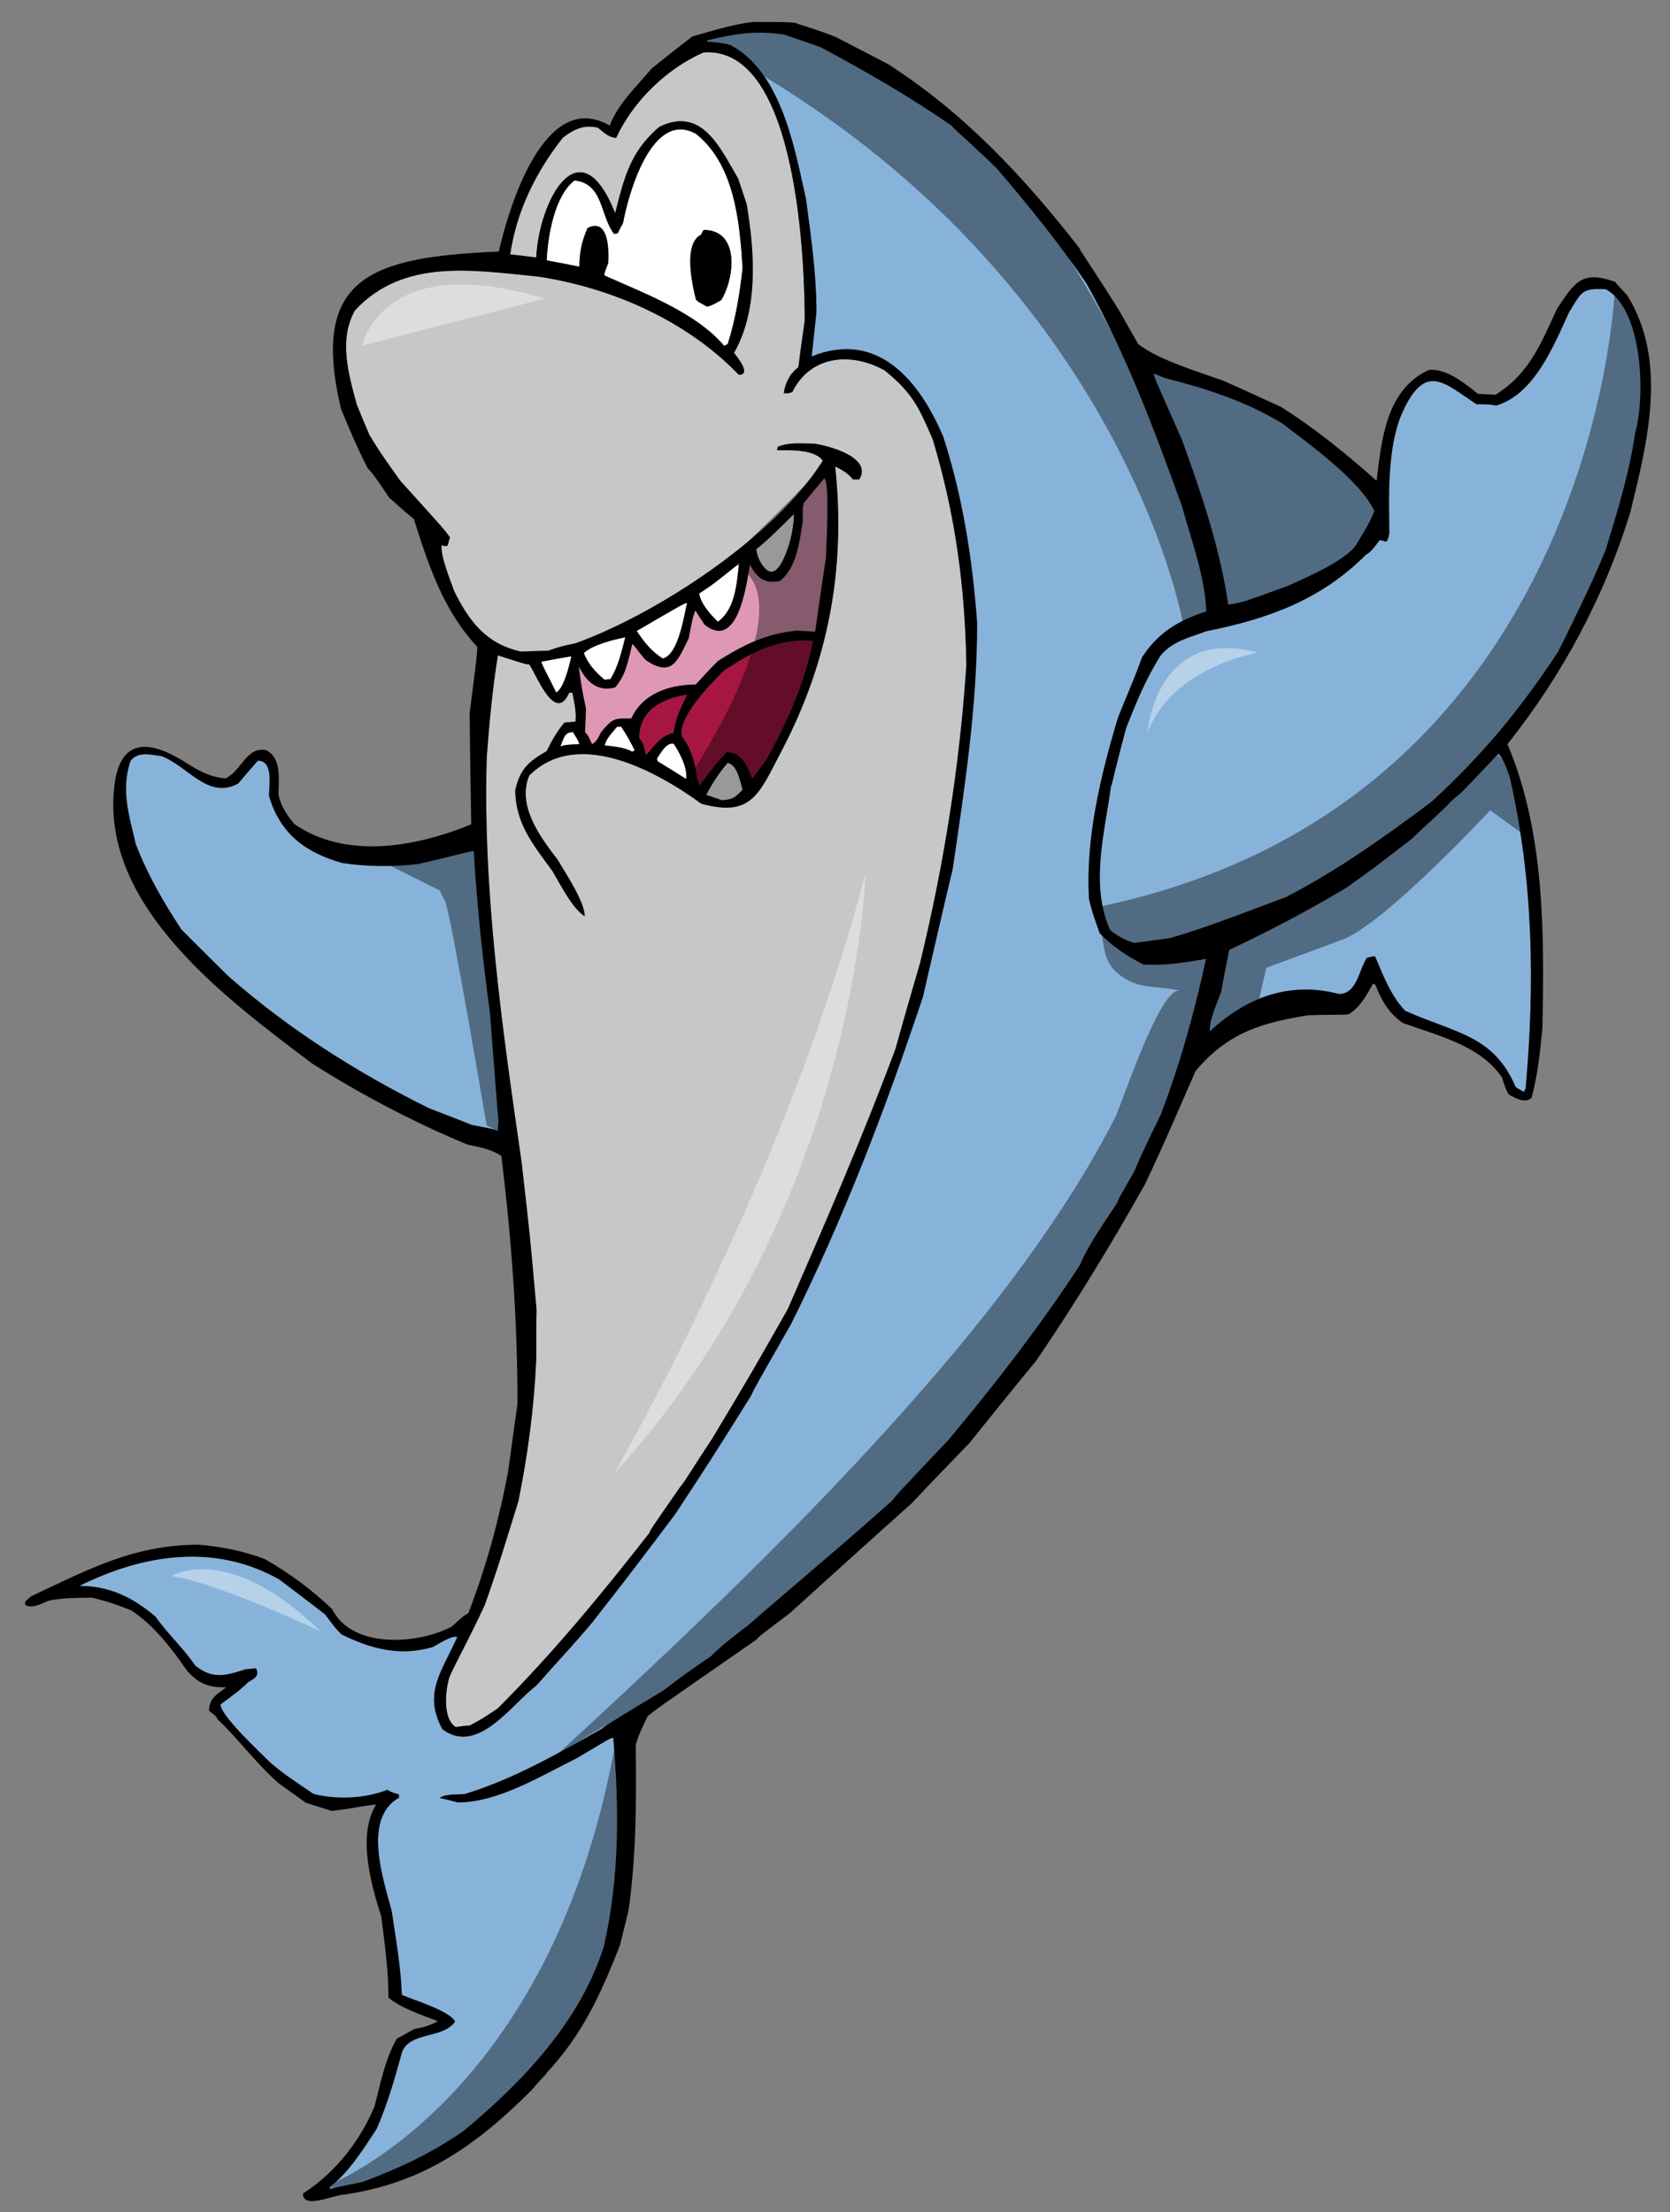 <?xml version="1.0" encoding="utf-8"?>
<!-- Generator: Adobe Illustrator 17.0.0, SVG Export Plug-In . SVG Version: 6.00 Build 0)  -->
<!DOCTYPE svg PUBLIC "-//W3C//DTD SVG 1.1//EN" "http://www.w3.org/Graphics/SVG/1.1/DTD/svg11.dtd">
<svg version="1.1" id="Layer_1" xmlns="http://www.w3.org/2000/svg" xmlns:xlink="http://www.w3.org/1999/xlink" x="0px" y="0px"
	 width="151px" height="200px" viewBox="0 0 151 200" style="enable-background:new 0 0 151 200;" xml:space="preserve">
<rect x="0" y="0" width="151" height="200" fill="#808080" stroke="none"/>
<path id="color4" style="fill:#C6C7C9;" d="M40.659,151.548c0.774-1.662,1.634-3.154,3.153-6.392
	c1.119-3.096,2.093-6.307,3.067-9.459c0.86-4.271,1.405-8.399,1.606-12.755c0-1.52,0-3.039,0.029-4.528
	c-0.573-6.507-0.573-6.507-1.347-13.3c-1.75-12.154-3.526-24.394-3.155-36.69c0.229-3.066,0.518-6.133,1.004-9.172
	c2.608,0.831,2.608,0.831,2.809,0.802c0.517,0.516,2.321,5.561,3.64,2.58h0.288c0.172,0.918,0.373,1.665,0.285,2.608
	c-0.343,0.03-0.688,0.059-1.002,0.087c-0.717,0.859-1.119,1.604-1.606,2.579c-1.635,0.946-2.379,1.577-2.838,3.497
	c0,3.039,1.634,4.988,3.354,7.338c0.746,1.262,1.778,3.354,2.924,4.1c0-1.319-1.691-3.813-2.437-5.102
	c-1.548-2.006-3.726-4.901-2.58-7.624c4.415-4.415,11.666-0.288,15.565,2.551c4.57,1.225,5.188-0.848,7.262-4.8
	c4.144-7.896,5.837-16.32,4.835-25.698c0.572,0.286,1.202,0.63,1.604,1.175h0.573c1.262-2.035-2.951-3.096-4.127-3.239
	c-1.061,0-2.235-0.143-3.238,0.287c-0.029,0.085-0.058,0.201-0.058,0.315c1.089,0,3.41-0.114,4.127,0.946
	c-4.372,6.966-15.239,13.97-22.385,16.511c-1.348,0.286-1.348,0.286-2.409,0.657c-0.831,0.03-1.661,0.058-2.493,0.088
	c-3.125-0.689-4.673-2.696-6.048-5.475c-0.286-0.86-1.29-3.21-1.118-4.186c0.114,0.116,0.114,0.116,0.486,0.116
	c0.145-0.229,0.145-0.516,0.258-0.773c-0.458-0.661-0.458-0.661-4.499-5.132c-1.835-2.58-1.835-2.58-2.78-4.128
	c-0.401-0.916-0.774-1.833-1.147-2.751c-0.745-2.75-1.662-5.846-0.172-8.513c4.386-4.729,10.634-3.641,16.539-3.067
	c6.679,1.003,13.472,3.985,18.173,8.886c1.233,0-0.258-1.749-0.431-1.978c2.236-3.926,1.863-9.143,1.146-13.442
	c-0.258-0.773-0.517-1.547-0.773-2.321c-1.605-2.723-3.268-6.592-7.137-4.673c-2.609,2.237-3.153,4.529-3.985,7.798
	c-3.22-8.124-6.908-1.058-7.136,4.012c-0.804-0.114-1.577-0.199-2.351-0.287c0.573-3.926,2.322-7.452,4.758-10.549
	c1.032-0.773,1.834-1.175,3.152-0.916c0.573,0.458,0.945,0.86,1.664,0.945c1.546-3.353,4.586-6.277,7.91-7.738
	c8.606-0.616,9.144,19.515,9.144,24.249c-0.201,1.405-0.402,2.809-0.574,4.214c-0.744,0.545-1.203,1.433-1.318,2.35
	c0.345,0,0.459,0.028,0.773-0.114c1.662-3.354,5.36-3.612,8.342-1.949c2.479,2.007,3.063,3.23,4.356,6.248
	c2.035,6.764,2.924,13.328,3.037,20.38c-0.601,9.115-2.033,18.086-4.184,26.942c-0.746,2.551-1.492,5.133-2.206,7.712
	c-2.953,7.967-6.363,15.763-9.745,23.56c-3.269,5.763-3.269,5.763-6.822,11.695c-1.864,2.808-2.467,3.897-2.924,4.414
	c-2.667,3.841-2.667,3.841-2.781,4.155c-4.355,5.571-8.702,10.852-13.729,15.88c-1.432,0.946-1.432,0.946-2.493,1.52
	c-0.431,0.027-0.859,0.085-1.291,0.143C39.973,155.359,40.286,152.664,40.659,151.548z"/>
<path id="color3" style="fill:#A71543;" d="M68.005,70.375c-0.402-1.061-0.918-2.379-2.294-2.379
	c-0.917,0.975-1.69,1.92-2.436,3.009c-0.085-0.229-0.172-0.458-0.257-0.659c-0.116-1.262-0.517-2.752-1.348-3.727
	c-0.431-1.806,2.665-4.815,3.755-5.962c2.551-1.692,4.901-2.952,8.082-2.724c-0.715,3.755-2.35,7.424-4.213,10.749
	C68.377,69.858,68.147,70.288,68.005,70.375z M62.129,62.807c-2.237,0.343-4.328,1.375-4.328,3.955
	c0.371,0.259,0.515,1.061,0.602,1.49c0.775-0.746,1.318-1.805,2.493-1.978C61.067,64.985,61.556,63.953,62.129,62.807z"/>
<path id="color2" style="fill:#DE98B6;" d="M52.325,60.227c0.688,1.405,1.69,2.35,3.297,1.921c1.004-1.176,1.174-2.437,1.548-3.927
	c0.2,0.114,0.717,0.945,1.232,1.461c2.351,1.605,2.866,0.057,3.869-1.977c0.372-1.921,0.372-1.921,0.602-2.523
	c0.258,0.429,0.545,0.86,0.831,1.29c3.039,2.437,3.813-3.755,4.101-5.417c0.629,1.118,1.26,1.777,2.722,1.462
	c1.519-1.205,1.777-3.641,2.064-5.417c-0.028-1.118-0.028-1.118,0.085-1.634c0.603-0.745,1.233-1.49,1.862-2.236
	c0.517,0.518,0.173,5.99,0.144,7.224c-0.344,2.207-0.657,4.415-0.974,6.651c-0.572-0.029-1.117-0.058-1.662-0.087
	c-2.752,0.257-4.845,1.291-7.138,2.751c-0.687,0.688-1.348,1.404-2.007,2.122c-2.406,0-4.813,0.83-5.817,3.066
	c-1.521,0-1.633-0.085-2.753,1.262c-0.201,0.431-0.401,0.86-0.803,1.061c-0.344-0.774-0.344-0.774-0.629-1.089
	c0.028-0.715,0.056-1.433,0.085-2.121C52.611,62.32,52.611,62.32,52.325,60.227z"/>
<path id="color1" style="fill:#87B3DB;" d="M109.049,86.684c-1.059,4.901-2.32,9.43-4.099,14.102
	c-1.604,3.298-1.604,3.298-2.408,5.16c-1.403,2.437-1.403,2.437-1.489,2.751c-1.175,1.807-2.58,3.727-3.439,5.734
	c-3.67,5.588-7.597,10.662-11.866,15.764c-4.616,4.872-4.616,4.872-5.045,5.445c-4.243,3.813-8.742,7.539-13.042,11.293
	c-1.147,0.861-2.351,1.779-3.382,2.811c-2.495,1.72-2.495,1.72-4.3,3.095c-5.217,3.153-5.217,3.153-5.532,3.441
	c-4.012,2.262-8.026,4.583-12.469,5.932c-0.544,0.028-1.833-0.028-2.206,0.344c0.545,0.115,1.089,0.258,1.633,0.4
	c3.67,0,7.567-2.436,10.777-4.013c3.01-1.805,3.01-1.805,3.269-1.834c0.544,6.364,0.573,12.555-0.832,18.803
	c-2.093,6.794-7.366,12.324-12.726,16.768c-3.068,2.092-5.676,3.297-9.086,4.587c-1.003,0.2-2.006,0.401-2.981,0.632v-0.203
	c1.662-1.174,3.125-3.554,4.242-5.244c0.975-2.265,1.663-4.615,2.293-6.965c0.773-1.835,3.727-1.146,4.787-2.724
	c-0.487-0.974-3.927-2.006-4.815-2.406c-0.087-2.552-0.544-5.075-0.918-7.598c-0.745-2.837-2.665-8.341,0.66-10.232v-0.286
	c-0.746-0.23-0.746-0.23-1.032-0.43c-2.035,0.802-4.616,0.916-6.708,0.373c-2.579-1.75-2.579-1.75-3.813-2.753
	c-1.06-1.06-4.585-4.326-4.585-5.332c0.86-0.657,1.72-1.23,2.494-2.005c0.516-0.316,1.089-0.573,0.716-1.262
	c-0.315,0.029-0.63,0.059-0.945,0.086c-1.836,0.602-3.01,0.918-4.559-0.345c-1.061-1.575-2.522-2.895-3.582-4.413
	c-2.035-1.721-4.128-2.779-6.88-2.779c5.819-2.895,12.269-3.869,18.086-0.573c1.376,1.031,2.753,2.092,4.129,3.151
	c0.945,1.263,0.945,1.263,1.49,1.808c2.666,1.316,5.303,2.005,8.227,1.146c0.486-0.23,1.662-1.061,2.235-0.92
	c-1.376,3.125-3.125,5.046-1.349,8.343c3.211,2.407,6.249-2.266,8.485-3.927c2.063-2.352,3.095-3.383,5.101-5.763
	c0.832-1.117,1.777-2.178,7.482-9.773c3.438-5.244,3.438-5.244,6.792-10.605c0.431-0.888,0.431-0.888,3.668-6.563
	c4.731-9.488,8.571-19.521,11.924-29.581c0.89-3.869,1.777-7.739,2.695-11.579c1.089-7.396,2.207-14.733,2.207-22.243
	c-0.43-5.762-1.29-11.322-3.067-16.826c-2.036-4.793-5.778-9.723-11.894-7.251c0.143-1.348,0.286-2.666,0.43-3.984
	c0-3.439-0.487-6.851-0.947-10.261c-1.031-4.588-2.207-11.437-6.82-13.902c-0.717-0.202-1.404-0.259-2.122-0.316V3.646
	c2.551-0.601,4.357-0.916,6.994-0.514c1.09,0.372,2.178,0.744,3.297,1.146c4.068,2.178,8.025,4.442,11.809,7.079
	c0.259,0.344,2.522,2.293,4.127,3.899c2.895,3.41,5.646,6.764,8.112,10.432c3.611,6.479,6.075,13.071,8.599,20.064
	c0.86,3.125,2.063,6.278,2.207,9.517c-2.551,0.86-4.3,1.863-5.818,4.156c-0.659,1.892-1.434,3.555-2.207,5.562
	c-1.548,5.187-2.924,10.891-2.58,16.307c0.23,1.062,0.602,2.093,0.975,3.098c1.232,1.23,2.265,1.919,3.927,2.808
	C105.323,87.313,107.158,87.027,109.049,86.684z M42.838,76.939c-0.431,0.028-1.75,0.429-5.017,1.173
	c-2.322,0.259-4.529,0.259-6.85-0.085c-3.411-0.946-5.675-2.723-6.65-6.077c0-0.916,0.429-3.181-1.003-3.181
	c-0.602,0.688-1.204,1.376-1.777,2.064c-2.723,1.491-4.529-1.548-6.909-2.465c-1.003-0.143-2.178-0.459-2.836,0.43
	c-0.889,2.694-0.114,4.901,0.487,7.538c1.089,2.81,2.493,5.216,4.128,7.709c1.405,1.405,2.81,2.81,4.242,4.214
	c5.447,4.787,11.666,8.742,18.173,11.951c1.262,0.489,2.551,0.976,3.841,1.492c2.064,0.401,2.064,0.401,2.351,0.544
	c0-0.258,0.028-0.515,0.056-0.773c-0.257-3.324-0.514-6.65-0.773-9.946C43.641,86.684,43.125,81.811,42.838,76.939z M132.036,71.749
	c-0.314,0.23-0.601,0.489-0.887,0.746c-0.489,0.602-2.695,2.522-3.441,3.296c-4.356,3.383-4.73,3.555-5.934,4.442
	c-3.439,2.065-6.993,3.927-10.634,5.647c-0.257,1.233-0.485,2.465-0.715,3.726c-0.287,0.89-1.146,2.695-1.031,3.641
	c3.268-3.068,7.223-4.557,11.665-3.382c1.633,0,1.776-2.092,2.522-3.268c0.228-0.056,0.486-0.114,0.744-0.143
	c0.745,1.748,1.405,3.525,2.724,4.93c4.644,2.064,7.997,2.208,10.004,6.909c0.229,0.143,0.486,0.287,0.744,0.43
	c0.028-0.115,0.087-0.202,0.143-0.287c0.86-9.545,0.689-18.889-1.433-28.205c-0.259-0.659-0.517-1.575-1.004-2.065
	C135.274,68.281,135.19,68.511,132.036,71.749z M145.192,26.147c-2.179-0.114-2.179,0.228-3.323,2.094
	c-1.349,2.923-3.124,7.422-6.595,8.427c-0.628-0.116-0.628-0.116-1.775-0.116c-2.905-1.937-4.584-3.789-6.634,0.596
	c-1.546,3.31-1.249,8.338-1.249,11.1c-0.115,0.516-0.115,0.516-0.258,0.716c-0.2,0-0.372-0.144-0.63-0.116
	c-0.287,0.402-0.774,1.09-1.205,1.292c-4.125,4.127-8.885,5.818-14.475,6.935c-1.575,0.603-2.98,0.861-4.099,2.179
	c-1.318,2.064-2.235,4.299-3.124,6.564c-1.146,4.271-1.262,5.102-1.377,5.302c-0.571,4.213-1.892,8.886-0.084,12.955
	c0.63,0.545,1.376,0.919,2.177,1.177c1.061-0.144,2.151-0.287,3.24-0.43c3.553-1.032,7.051-2.437,10.519-3.726
	c4.701-2.437,8.914-5.446,13.129-8.6c4.5-4.099,8.14-8.513,11.465-13.585c1.49-3.011,3.011-6.078,4.298-9.202
	c1.063-3.469,2.15-7.022,2.666-10.605C148.776,35.921,148.575,27.981,145.192,26.147z M111.056,54.667
	c1.749-0.23,3.641-1.118,5.332-1.662c2.007-0.946,4.499-1.921,6.076-3.497c0.63-1.032,1.375-2.15,1.805-3.296
	c-1.196-2.694-5.938-6.113-8.341-7.939c-3.295-2.005-6.877-3.153-10.604-4.1c-0.345-0.143-0.688-0.286-1.003-0.4
	c-0.028,0.172-0.028,0.172,2.55,5.991C108.619,44.606,110.31,49.536,111.056,54.667z"/>
<path id="fill" style="fill:#FFFFFF;" d="M67.144,71.405c-0.743,0.746-0.83,0.86-1.862,0.947c-0.486-0.172-0.976-0.344-1.434-0.488
	c0.573-1.06,1.147-1.978,1.95-2.895C66.685,69.169,66.914,70.603,67.144,71.405z M62.042,70.432c0.143-1.003-0.573-2.35-1.118-3.183
	c-0.688-0.172-1.203,0.889-1.517,1.32c0,0.085,0.028,0.172,0.056,0.257C60.322,69.342,61.183,69.887,62.042,70.432z M55.794,65.702
	c-0.402,0.515-0.976,1.032-1.119,1.691c0.775,0.086,1.807,0.173,2.495,0.574c0.057-0.058,0.144-0.086,0.228-0.114
	c-0.343-0.688-0.772-1.49-1.23-2.15H55.794z M50.663,67.479c0.516-0.143,0.516-0.143,1.72-0.201
	c-0.114-0.344-0.114-0.344-0.573-1.088C51.007,66.19,50.978,66.791,50.663,67.479z M51.667,59.338
	c-0.918,0.143-1.835,0.315-2.724,0.487c0.172,0.545,0.631,1.29,1.348,2.781C50.978,62.262,51.466,60.199,51.667,59.338z
	 M54.675,61.46c0.173-0.029,0.345-0.057,0.517-0.057c0.717-1.146,1.003-2.466,1.347-3.784c-1.031,0.201-3.01,0.688-3.754,1.433
	C53.214,60.084,53.816,60.743,54.675,61.46z M59.922,59.539c1.432-0.344,1.92-3.87,2.207-5.044c-0.374,0.114-0.374,0.114-4.56,2.55
	C58.315,58.136,58.831,58.821,59.922,59.539z M66.829,50.941c-2.321,1.863-2.321,1.863-3.612,2.722
	c0.172,0.974,1.004,1.863,1.691,2.551C66.513,55.039,66.599,52.775,66.829,50.941z M70.769,50.694
	c0.651-1.281,1.019-2.972,1.019-4.226c-1.117,1.09-2.178,2.208-3.41,3.182c0.065,0.481,0.219,0.933,0.474,1.323
	C69.624,52.153,70.227,51.758,70.769,50.694z M54.676,24.914c3.44,1.548,8.312,3.354,10.807,6.364
	c0.086-0.058,0.2-0.115,0.316-0.172c0.715-2.236,1.088-4.529,1.346-6.879c-0.258-4.127-0.716-9.343-4.214-12.125
	c-4.012-2.236-6.134,5.533-6.592,8.055c-0.172,0.315-0.344,0.629-0.487,0.946c-0.115,0-0.229,0.028-0.314,0.056
	c-1.291-1.633-0.947-4.557-3.583-4.844c-1.806,1.348-2.437,5.074-2.522,7.224c0.974,0.172,1.948,0.373,2.951,0.574
	c0.029-1.376,0.201-2.265,0.746-3.498c1.979-0.974,1.921,2.151,1.863,3.182C54.618,24.771,54.618,24.771,54.676,24.914z
	 M63.389,21.216c0.059-0.143,0.145-0.286,0.23-0.43c3.268,0,2.837,4.271,1.604,6.335c-0.429,0.257-0.802,0.487-1.289,0.602
	c-0.802-0.429-0.802-0.429-1.003-0.63C62.587,25.775,61.755,22.02,63.389,21.216z"/>
<path id="outline" d="M147.144,26.72c-0.69-0.802-1.004-1.032-1.09-1.232c-3.039-1.089-3.669,0.029-5.274,2.437
	c-1.49,3.209-2.494,5.847-5.561,7.768c-0.544-0.03-1.062-0.058-1.576-0.086c-1.291-1.003-2.724-2.237-4.415-2.178
	c-3.898,1.777-4.3,6.276-4.758,10.031c-2.722-2.408-5.531-4.7-8.6-6.649c-1.719-0.802-3.439-1.577-5.158-2.35
	c-2.236-0.831-5.819-1.834-7.796-3.354c-0.603-1.06-1.204-2.092-1.777-3.123c-3.269-5.16-3.44-5.247-3.525-5.533
	c-5.046-6.477-10.404-12.211-17.313-16.653c-1.605-0.832-3.182-1.662-4.758-2.464c-1.949-0.775-3.526-1.175-3.611-1.262
	c-0.889-0.085-0.889-0.085-3.813-0.085c-1.893,0.201-3.698,0.802-5.531,1.318c-1.232,0.945-2.467,1.921-3.67,2.895
	c-1.289,1.548-3.096,3.239-3.783,5.16c-5.905-3.439-9.145,7.452-10.032,11.379C33.58,23.25,28.006,24.987,30.828,36.953
	c0.746,1.806,1.519,3.64,2.408,5.359c0.545,0.602,0.545,0.602,2.006,2.752c0.23,0.114,0.402,0.4,2.179,1.863
	c1.318,4.186,2.694,8.311,5.732,11.551c0,0.574,0,0.574-0.688,6.019c0.029,3.326,0.085,6.678,0.143,10.032
	c-4.958,2.036-11.292,3.211-15.993-0.027c-0.659-0.775-1.233-1.662-1.434-2.665c0-1.349,0.315-3.298-1.118-4.014
	c-1.806-0.344-2.121,1.776-3.669,2.551c-1.563-0.12-2.661-0.854-3.808-1.562c-3.179-1.959-5.719-2.031-6.237,2.187
	C9,81.971,20.655,90.431,28.248,96.17c4.501,2.839,9.115,5.275,14.016,7.309c1.004,0.203,2.208,0.431,3.066,1.033
	c0.918,7.424,1.462,14.905,1.462,22.386c-0.287,2.063-0.573,4.128-0.859,6.191c-0.831,4.413-1.978,8.57-3.583,12.754
	c-0.458,0.259-0.458,0.259-1.49,1.205c-2.981,1.604-9.001,2.091-10.835-1.576c-1.835-1.748-3.84-3.238-6.048-4.501
	c-1.921-0.745-3.956-1.145-5.99-1.318c-5.906,0-10.061,2.265-15.192,4.674c-0.171,0.142-0.343,0.314-0.516,0.485v0.287
	c0.602,0.373,1.49-0.115,2.092-0.373c1.262-0.287,2.637-0.258,3.927-0.287c1.233,0.287,2.351,0.66,3.554,1.147
	c2.035,1.318,3.697,3.469,5.043,5.446c1.119,1.232,1.95,1.52,3.556,1.52c-0.859,0.658-1.548,0.974-1.548,2.121
	c0.688,0.543,0.688,0.543,0.745,0.745c1.921,1.807,3.526,4.041,5.532,5.79c0.804,0.573,1.634,1.174,2.465,1.775
	c0.773,0.231,1.548,0.488,2.35,0.747c2.236-0.287,2.895-0.487,4.013-0.575c-1.719,2.754-0.458,7.253,0.459,10.089
	c0.315,2.439,0.659,4.903,0.659,7.368c1.146,0.945,3.038,1.578,4.471,2.12c-0.688,0.374-1.29,0.575-2.063,0.688
	c-0.488,0.202-1.119,0.661-1.633,0.861c-1.09,1.862-1.492,4.069-2.037,6.163c-1.346,3.182-3.524,5.961-6.477,7.881
	c0,1.364,2.432,0.263,3.493,0.116c7.044-0.963,11.885-4.171,17.202-9.488c1.061-1.262,1.261-1.347,1.376-1.578
	c3.239-3.495,4.845-7.049,6.594-11.493c0.256-1.06,0.516-2.092,0.772-3.124c0.717-4.986,0.717-10.002,0.659-15.02
	c0.288-0.917,0.288-0.917,1.061-2.551c0.574-0.515,0.574-0.515,9.832-6.936c0.228-0.286,0.228-0.286,3.01-2.38
	c3.669-3.322,7.337-6.648,11.034-9.944c1.72-1.836,3.469-3.64,5.218-5.446c2.008-2.494,4.013-4.986,6.048-7.453
	c3.525-5.158,6.763-10.489,9.83-15.936c1.549-3.296,1.549-3.296,4.586-10.262c2.924-3.468,5.935-4.356,10.205-5.044
	c2.465-0.086,2.78,0,3.642-0.086c1.029-0.63,1.604-1.693,2.205-2.78c0.058,0.029,0.116,0.058,0.201,0.115
	c0.572,1.433,1.177,2.521,2.465,3.44c3.125,1.146,7.052,2.034,9.002,4.958c0.142,0.486,0.313,1.088,0.601,1.519
	c0.572,0.316,1.49,0.859,2.063,0.286c0.545-2.036,0.775-4.157,0.975-6.277c0.173-8.599,0.23-17.656-3.155-25.682
	c4.962-6.249,8.745-13.301,11.095-20.924C148.949,40.021,150.84,32.682,147.144,26.72z M104.32,33.771
	c0.315,0.114,0.658,0.257,1.003,0.4c3.728,0.947,7.31,2.095,10.604,4.1c2.403,1.827,7.145,5.245,8.341,7.939
	c-0.43,1.146-1.175,2.265-1.805,3.296c-1.577,1.576-4.069,2.551-6.076,3.497c-1.691,0.544-3.583,1.433-5.332,1.662
	c-0.745-5.131-2.437-10.06-4.186-14.905C104.292,33.943,104.292,33.943,104.32,33.771z M45.017,102.247
	c-0.287-0.143-0.287-0.143-2.351-0.544c-1.29-0.517-2.579-1.003-3.841-1.492c-6.507-3.209-12.726-7.164-18.173-11.951
	c-1.432-1.405-2.837-2.81-4.242-4.214c-1.635-2.493-3.038-4.899-4.128-7.709c-0.601-2.637-1.376-4.844-0.487-7.538
	c0.659-0.889,1.833-0.573,2.836-0.43c2.38,0.916,4.186,3.955,6.909,2.465c0.574-0.688,1.175-1.376,1.777-2.064
	c1.432,0,1.003,2.265,1.003,3.181c0.975,3.354,3.239,5.13,6.65,6.077c2.321,0.344,4.528,0.344,6.85,0.085
	c3.267-0.745,4.586-1.146,5.017-1.173c0.287,4.871,0.802,9.745,1.461,14.588c0.259,3.296,0.516,6.622,0.773,9.946
	C45.045,101.732,45.017,101.989,45.017,102.247z M43.812,145.156c1.119-3.096,2.093-6.307,3.067-9.459
	c0.86-4.271,1.405-8.399,1.606-12.755c0-1.52,0-3.039,0.029-4.528c-0.573-6.507-0.573-6.507-1.347-13.3
	c-1.75-12.154-3.526-24.394-3.155-36.69c0.229-3.066,0.518-6.133,1.004-9.172c2.608,0.831,2.608,0.831,2.809,0.802
	c0.517,0.516,2.321,5.561,3.64,2.58h0.288c0.172,0.918,0.373,1.665,0.285,2.608c-0.343,0.03-0.688,0.059-1.002,0.087
	c-0.717,0.859-1.119,1.604-1.606,2.579c-1.635,0.946-2.379,1.577-2.838,3.497c0,3.039,1.634,4.988,3.354,7.338
	c0.746,1.262,1.778,3.354,2.924,4.1c0-1.319-1.691-3.813-2.437-5.102c-1.548-2.006-3.726-4.901-2.58-7.624
	c4.415-4.415,11.666-0.288,15.565,2.551c4.57,1.225,5.188-0.848,7.262-4.8c4.144-7.896,5.837-16.32,4.835-25.698
	c0.572,0.286,1.202,0.63,1.604,1.175h0.573c1.262-2.035-2.951-3.096-4.127-3.239c-1.061,0-2.235-0.143-3.238,0.287
	c-0.029,0.085-0.058,0.201-0.058,0.315c1.089,0,3.41-0.114,4.127,0.946c-4.372,6.966-15.239,13.97-22.385,16.511
	c-1.348,0.286-1.348,0.286-2.409,0.657c-0.831,0.03-1.661,0.058-2.493,0.088c-3.125-0.689-4.673-2.696-6.048-5.475
	c-0.286-0.86-1.29-3.21-1.118-4.186c0.114,0.116,0.114,0.116,0.486,0.116c0.145-0.229,0.145-0.516,0.258-0.773
	c-0.458-0.661-0.458-0.661-4.499-5.132c-1.835-2.58-1.835-2.58-2.78-4.128c-0.401-0.916-0.774-1.833-1.147-2.751
	c-0.745-2.75-1.662-5.846-0.172-8.513c4.386-4.729,10.634-3.641,16.539-3.067c6.679,1.003,13.472,3.985,18.173,8.886
	c1.233,0-0.258-1.749-0.431-1.978c2.236-3.926,1.863-9.143,1.146-13.442c-0.258-0.773-0.517-1.547-0.773-2.321
	c-1.605-2.723-3.268-6.592-7.137-4.673c-2.609,2.237-3.153,4.529-3.985,7.798c-3.22-8.124-6.908-1.058-7.136,4.012
	c-0.804-0.114-1.577-0.199-2.351-0.287c0.573-3.926,2.322-7.452,4.758-10.549c1.032-0.773,1.834-1.175,3.152-0.916
	c0.573,0.458,0.945,0.86,1.664,0.945c1.546-3.353,4.586-6.277,7.91-7.738c8.606-0.616,9.144,19.515,9.144,24.249
	c-0.201,1.405-0.402,2.809-0.574,4.214c-0.744,0.545-1.203,1.433-1.318,2.35c0.345,0,0.459,0.028,0.773-0.114
	c1.662-3.354,5.36-3.612,8.342-1.949c2.479,2.007,3.063,3.23,4.356,6.248c2.035,6.764,2.924,13.328,3.037,20.38
	c-0.601,9.115-2.033,18.086-4.184,26.942c-0.746,2.551-1.492,5.133-2.206,7.712c-2.953,7.967-6.363,15.763-9.745,23.56
	c-3.269,5.763-3.269,5.763-6.822,11.695c-1.864,2.808-2.467,3.897-2.924,4.414c-2.667,3.841-2.667,3.841-2.781,4.155
	c-4.355,5.571-8.702,10.852-13.729,15.88c-1.432,0.946-1.432,0.946-2.493,1.52c-0.431,0.027-0.859,0.085-1.291,0.143
	c-1.231-0.774-0.918-3.47-0.544-4.586C41.434,149.886,42.293,148.394,43.812,145.156z M48.943,59.826
	c0.89-0.172,1.806-0.344,2.724-0.487c-0.201,0.86-0.689,2.924-1.377,3.268C49.574,61.116,49.115,60.371,48.943,59.826z
	 M55.622,62.148c1.004-1.176,1.174-2.437,1.548-3.927c0.2,0.114,0.717,0.945,1.232,1.461c2.351,1.605,2.866,0.057,3.869-1.977
	c0.372-1.921,0.372-1.921,0.602-2.523c0.258,0.429,0.545,0.86,0.831,1.29c3.039,2.437,3.813-3.755,4.101-5.417
	c0.629,1.118,1.26,1.777,2.722,1.462c1.519-1.205,1.777-3.641,2.064-5.417c-0.028-1.118-0.028-1.118,0.085-1.634
	c0.603-0.745,1.233-1.49,1.862-2.236c0.517,0.518,0.173,5.99,0.144,7.224c-0.344,2.207-0.657,4.415-0.974,6.651
	c-0.572-0.029-1.117-0.058-1.662-0.087c-2.752,0.257-4.845,1.291-7.138,2.751c-0.687,0.688-1.348,1.404-2.007,2.122
	c-2.406,0-4.813,0.83-5.817,3.066c-1.521,0-1.633-0.085-2.753,1.262c-0.201,0.431-0.401,0.86-0.803,1.061
	c-0.344-0.774-0.344-0.774-0.629-1.089c0.028-0.715,0.056-1.433,0.085-2.121c-0.373-1.749-0.373-1.749-0.659-3.841
	C53.013,61.632,54.016,62.577,55.622,62.148z M52.784,59.052c0.744-0.746,2.723-1.233,3.754-1.433
	c-0.344,1.318-0.63,2.638-1.347,3.784c-0.172,0-0.344,0.028-0.517,0.057C53.816,60.743,53.214,60.084,52.784,59.052z M57.569,57.045
	c4.186-2.437,4.186-2.437,4.56-2.55c-0.287,1.174-0.775,4.7-2.207,5.044C58.831,58.821,58.315,58.136,57.569,57.045z M63.217,53.663
	c1.291-0.859,1.291-0.859,3.612-2.722c-0.23,1.834-0.316,4.098-1.921,5.273C64.221,55.526,63.389,54.637,63.217,53.663z
	 M68.377,49.65c1.232-0.974,2.293-2.091,3.41-3.182c0,1.254-0.367,2.945-1.019,4.226c-0.542,1.064-1.145,1.459-1.918,0.279
	C68.596,50.583,68.442,50.131,68.377,49.65z M65.711,67.995c-0.917,0.975-1.69,1.92-2.436,3.009
	c-0.085-0.229-0.172-0.458-0.257-0.659c-0.116-1.262-0.517-2.752-1.348-3.727c-0.431-1.806,2.665-4.815,3.755-5.962
	c2.551-1.692,4.901-2.952,8.082-2.724c-0.715,3.755-2.35,7.424-4.213,10.749c-0.917,1.176-1.146,1.605-1.289,1.692
	C67.602,69.314,67.087,67.995,65.711,67.995z M67.144,71.405c-0.743,0.746-0.83,0.86-1.862,0.947
	c-0.486-0.172-0.976-0.344-1.434-0.488c0.573-1.06,1.147-1.978,1.95-2.895C66.685,69.169,66.914,70.603,67.144,71.405z
	 M60.924,67.249c0.545,0.832,1.261,2.179,1.118,3.183c-0.859-0.545-1.72-1.09-2.58-1.605c-0.027-0.085-0.056-0.172-0.056-0.257
	C59.721,68.138,60.236,67.077,60.924,67.249z M58.402,68.252c-0.087-0.429-0.23-1.231-0.602-1.49c0-2.58,2.091-3.612,4.328-3.955
	c-0.573,1.146-1.062,2.178-1.233,3.467C59.721,66.447,59.177,67.507,58.402,68.252z M57.397,67.852
	c-0.084,0.028-0.171,0.057-0.228,0.114c-0.688-0.401-1.72-0.487-2.495-0.574c0.144-0.659,0.717-1.176,1.119-1.691h0.373
	C56.625,66.362,57.055,67.164,57.397,67.852z M52.383,67.278c-1.204,0.058-1.204,0.058-1.72,0.201
	c0.315-0.688,0.344-1.289,1.147-1.289C52.269,66.934,52.269,66.934,52.383,67.278z M53.128,20.614
	c-0.545,1.233-0.717,2.122-0.746,3.498c-1.003-0.201-1.977-0.402-2.951-0.574c0.086-2.149,0.717-5.875,2.522-7.224
	c2.636,0.287,2.292,3.211,3.583,4.844c0.085-0.028,0.199-0.056,0.314-0.056c0.144-0.317,0.315-0.631,0.487-0.946
	c0.458-2.522,2.58-10.291,6.592-8.055c3.498,2.781,3.956,7.997,4.214,12.125c-0.258,2.35-0.631,4.643-1.346,6.879
	c-0.115,0.058-0.229,0.115-0.316,0.172c-2.495-3.009-7.366-4.815-10.807-6.364c-0.058-0.144-0.058-0.144,0.315-1.118
	C55.049,22.765,55.106,19.641,53.128,20.614z M104.95,100.785c-1.604,3.298-1.604,3.298-2.408,5.16
	c-1.403,2.437-1.403,2.437-1.489,2.751c-1.175,1.807-2.58,3.727-3.439,5.734c-3.67,5.588-7.597,10.662-11.866,15.764
	c-4.616,4.872-4.616,4.872-5.045,5.445c-4.243,3.813-8.742,7.539-13.042,11.293c-1.147,0.861-2.351,1.779-3.382,2.811
	c-2.495,1.72-2.495,1.72-4.3,3.095c-5.217,3.153-5.217,3.153-5.532,3.441c-4.012,2.262-8.026,4.583-12.469,5.932
	c-0.544,0.028-1.833-0.028-2.206,0.344c0.545,0.115,1.089,0.258,1.633,0.4c3.67,0,7.567-2.436,10.777-4.013
	c3.01-1.805,3.01-1.805,3.269-1.834c0.544,6.364,0.573,12.555-0.832,18.803c-2.093,6.794-7.366,12.324-12.726,16.768
	c-3.068,2.092-5.676,3.297-9.086,4.587c-1.003,0.2-2.006,0.401-2.981,0.632v-0.203c1.662-1.174,3.125-3.554,4.242-5.244
	c0.975-2.265,1.663-4.615,2.293-6.965c0.773-1.835,3.727-1.146,4.787-2.724c-0.487-0.974-3.927-2.006-4.815-2.406
	c-0.087-2.552-0.544-5.075-0.918-7.598c-0.745-2.837-2.665-8.341,0.66-10.232v-0.286c-0.746-0.23-0.746-0.23-1.032-0.43
	c-2.035,0.802-4.616,0.916-6.708,0.373c-2.579-1.75-2.579-1.75-3.813-2.753c-1.06-1.06-4.585-4.326-4.585-5.332
	c0.86-0.657,1.72-1.23,2.494-2.005c0.516-0.316,1.089-0.573,0.716-1.262c-0.315,0.029-0.63,0.059-0.945,0.086
	c-1.836,0.602-3.01,0.918-4.559-0.345c-1.061-1.575-2.522-2.895-3.582-4.413c-2.035-1.721-4.128-2.779-6.88-2.779
	c5.819-2.895,12.269-3.869,18.086-0.573c1.376,1.031,2.753,2.092,4.129,3.151c0.945,1.263,0.945,1.263,1.49,1.808
	c2.666,1.316,5.303,2.005,8.227,1.146c0.486-0.23,1.662-1.061,2.235-0.92c-1.376,3.125-3.125,5.046-1.349,8.343
	c3.211,2.407,6.249-2.266,8.485-3.927c2.063-2.352,3.095-3.383,5.101-5.763c0.832-1.117,1.777-2.178,7.482-9.773
	c3.438-5.244,3.438-5.244,6.792-10.605c0.431-0.888,0.431-0.888,3.668-6.563c4.731-9.488,8.571-19.521,11.924-29.581
	c0.89-3.869,1.777-7.739,2.695-11.579c1.089-7.396,2.207-14.733,2.207-22.243c-0.43-5.762-1.29-11.322-3.067-16.826
	c-2.036-4.793-5.778-9.723-11.894-7.251c0.143-1.348,0.286-2.666,0.43-3.984c0-3.439-0.487-6.851-0.947-10.261
	c-1.031-4.588-2.207-11.437-6.82-13.902c-0.717-0.202-1.404-0.259-2.122-0.316V3.646c2.551-0.601,4.357-0.916,6.994-0.514
	c1.09,0.372,2.178,0.744,3.297,1.146c4.068,2.178,8.025,4.442,11.809,7.079c0.259,0.344,2.522,2.293,4.127,3.899
	c2.895,3.41,5.646,6.764,8.112,10.432c3.611,6.479,6.075,13.071,8.599,20.064c0.86,3.125,2.063,6.278,2.207,9.517
	c-2.551,0.86-4.3,1.863-5.818,4.156c-0.659,1.892-1.434,3.555-2.207,5.562c-1.548,5.187-2.924,10.891-2.58,16.307
	c0.23,1.062,0.602,2.093,0.975,3.098c1.232,1.23,2.265,1.919,3.927,2.808c1.949,0.114,3.784-0.172,5.675-0.516
	C107.989,91.585,106.728,96.113,104.95,100.785z M136.509,70.231c2.121,9.316,2.293,18.66,1.433,28.205
	c-0.057,0.085-0.115,0.171-0.143,0.287c-0.258-0.143-0.515-0.287-0.744-0.43c-2.007-4.7-5.36-4.845-10.004-6.909
	c-1.318-1.405-1.979-3.182-2.724-4.93c-0.258,0.029-0.516,0.087-0.744,0.143c-0.746,1.176-0.89,3.268-2.522,3.268
	c-4.442-1.175-8.397,0.314-11.665,3.382c-0.115-0.945,0.744-2.751,1.031-3.641c0.229-1.26,0.458-2.493,0.715-3.726
	c3.641-1.72,7.194-3.582,10.634-5.647c1.204-0.887,1.578-1.059,5.934-4.442c0.746-0.774,2.952-2.695,3.441-3.296
	c0.286-0.257,0.572-0.516,0.887-0.746c3.154-3.238,3.238-3.468,3.469-3.583C135.992,68.655,136.25,69.571,136.509,70.231z
	 M140.894,58.91c-3.325,5.073-6.965,9.487-11.465,13.585c-4.215,3.154-8.428,6.163-13.129,8.6
	c-3.468,1.289-6.966,2.694-10.519,3.726c-1.089,0.143-2.179,0.287-3.24,0.43c-0.801-0.258-1.547-0.632-2.177-1.177
	c-1.808-4.069-0.487-8.742,0.084-12.955c0.115-0.2,0.23-1.031,1.377-5.302c0.889-2.265,1.806-4.5,3.124-6.564
	c1.118-1.318,2.523-1.576,4.099-2.179c5.59-1.117,10.35-2.808,14.475-6.935c0.431-0.202,0.918-0.889,1.205-1.292
	c0.258-0.028,0.43,0.116,0.63,0.116c0.143-0.2,0.143-0.2,0.258-0.716c0-2.762-0.297-7.79,1.249-11.1
	c2.05-4.385,3.729-2.533,6.634-0.596c1.148,0,1.148,0,1.775,0.116c3.471-1.004,5.246-5.504,6.595-8.427
	c1.145-1.865,1.145-2.208,3.323-2.094c3.383,1.834,3.584,9.775,2.666,12.956c-0.516,3.583-1.604,7.137-2.666,10.605
	C143.905,52.832,142.385,55.899,140.894,58.91z M62.931,27.093c-0.344-1.318-1.176-5.073,0.458-5.877
	c0.059-0.143,0.145-0.286,0.23-0.43c3.268,0,2.837,4.271,1.604,6.335c-0.429,0.257-0.802,0.487-1.289,0.602
	C63.132,27.294,63.132,27.294,62.931,27.093z"/>
<path id="shadow" style="opacity:0.4;" d="M62.588,3.302C62.588,3.302,82.5-4,100.5,30c0,0,6,4.5,9.5,5.25
	c0,0,12.037,4.172,14.269,10.961c0,0-1.269,7.039-11.519,8.039c0,0-3.5,1-5.75,2.25C107,56.5,101.176,22.855,62.588,3.302z
	 M40.25,81.5c0.5,1,3.75,20.25,3.75,20.25l1.017,0.497c0,0,1.233,1.753,0.983,0.503s-3.392-28.221-3.392-28.221
	c-5.246,4.413-8.358,3.221-8.358,3.221l5.5,2.75C39.75,80.5,39.75,80.5,40.25,81.5z M146.25,48.75
	c-2.059,8.441-13.943,21.282-18.077,25.554c2.44-1.873,4.837-3.928,6.994-6.138c0,0,1.833,0.083,3.333,7.833l-3.75-2.75
	c0,0-9.75,10.5-13.5,11.75l-6.75,2.5l-0.75,3.25L108.5,94l0.634-6.968c-0.499,4.472-2.988,19.806-14.384,32.468
	c0,0-16.5,22.5-28.75,30c0,0-14.5,8.25-15.75,9.25c11.268-10.382,22.509-21.003,32.63-32.516c4.549-5.175,8.875-10.57,12.694-16.31
	c1.918-2.882,3.71-5.856,5.279-8.943c0.569-1.119,4.061-11.865,5.835-11.408c-1.609-0.415-3.303-0.151-4.815-1.014
	c-2.568-1.463-1.794-3.257-2.623-5.56c0,0.001,0.14,0.385,0.465,0.908C99.238,82.914,99.25,82,99.25,82
	c45-9.25,46.75-55.75,46.75-55.75C149.75,28.75,148.75,38.5,146.25,48.75z M111.695,84.562c-5.647,2.366-8.735,2.099-10.418,1.074
	c1.525,1.155,4.039,1.891,7.973,0.114C109.25,85.75,110.168,85.334,111.695,84.562z M29.25,197.75c6,0.5,10.25-3.25,10.25-3.25
	c9.5-2.5,16-19.25,16-19.25c1.25-4,0.25-18.25,0.25-18.25C50,190.25,29.25,197.75,29.25,197.75z M68.75,70.75
	c7.5-9.25,6.5-29.75,6.5-29.75c-1.5,2.25-9.5,9.75-9.5,9.75c8.25,2.5-3.75,20-3.75,20C65.5,74.834,68.75,70.75,68.75,70.75z"/>
<path id="highlight" style="opacity:0.4;fill:#FFFFFF;" d="M49.25,27l-16.5,4.25C32.75,31.25,34.5,22.5,49.25,27z M78.25,79
	C71,106.75,55.5,133.25,55.5,133.25C77.5,109.25,78.25,79,78.25,79z M103.75,66.25c2.25-6,10-7.25,10-7.25
	C104.5,56.5,103.75,66.25,103.75,66.25z M15.5,142.5c4,0.5,13.5,5,13.5,5C20.5,139.25,15.5,142.5,15.5,142.5z"/>
</svg>
